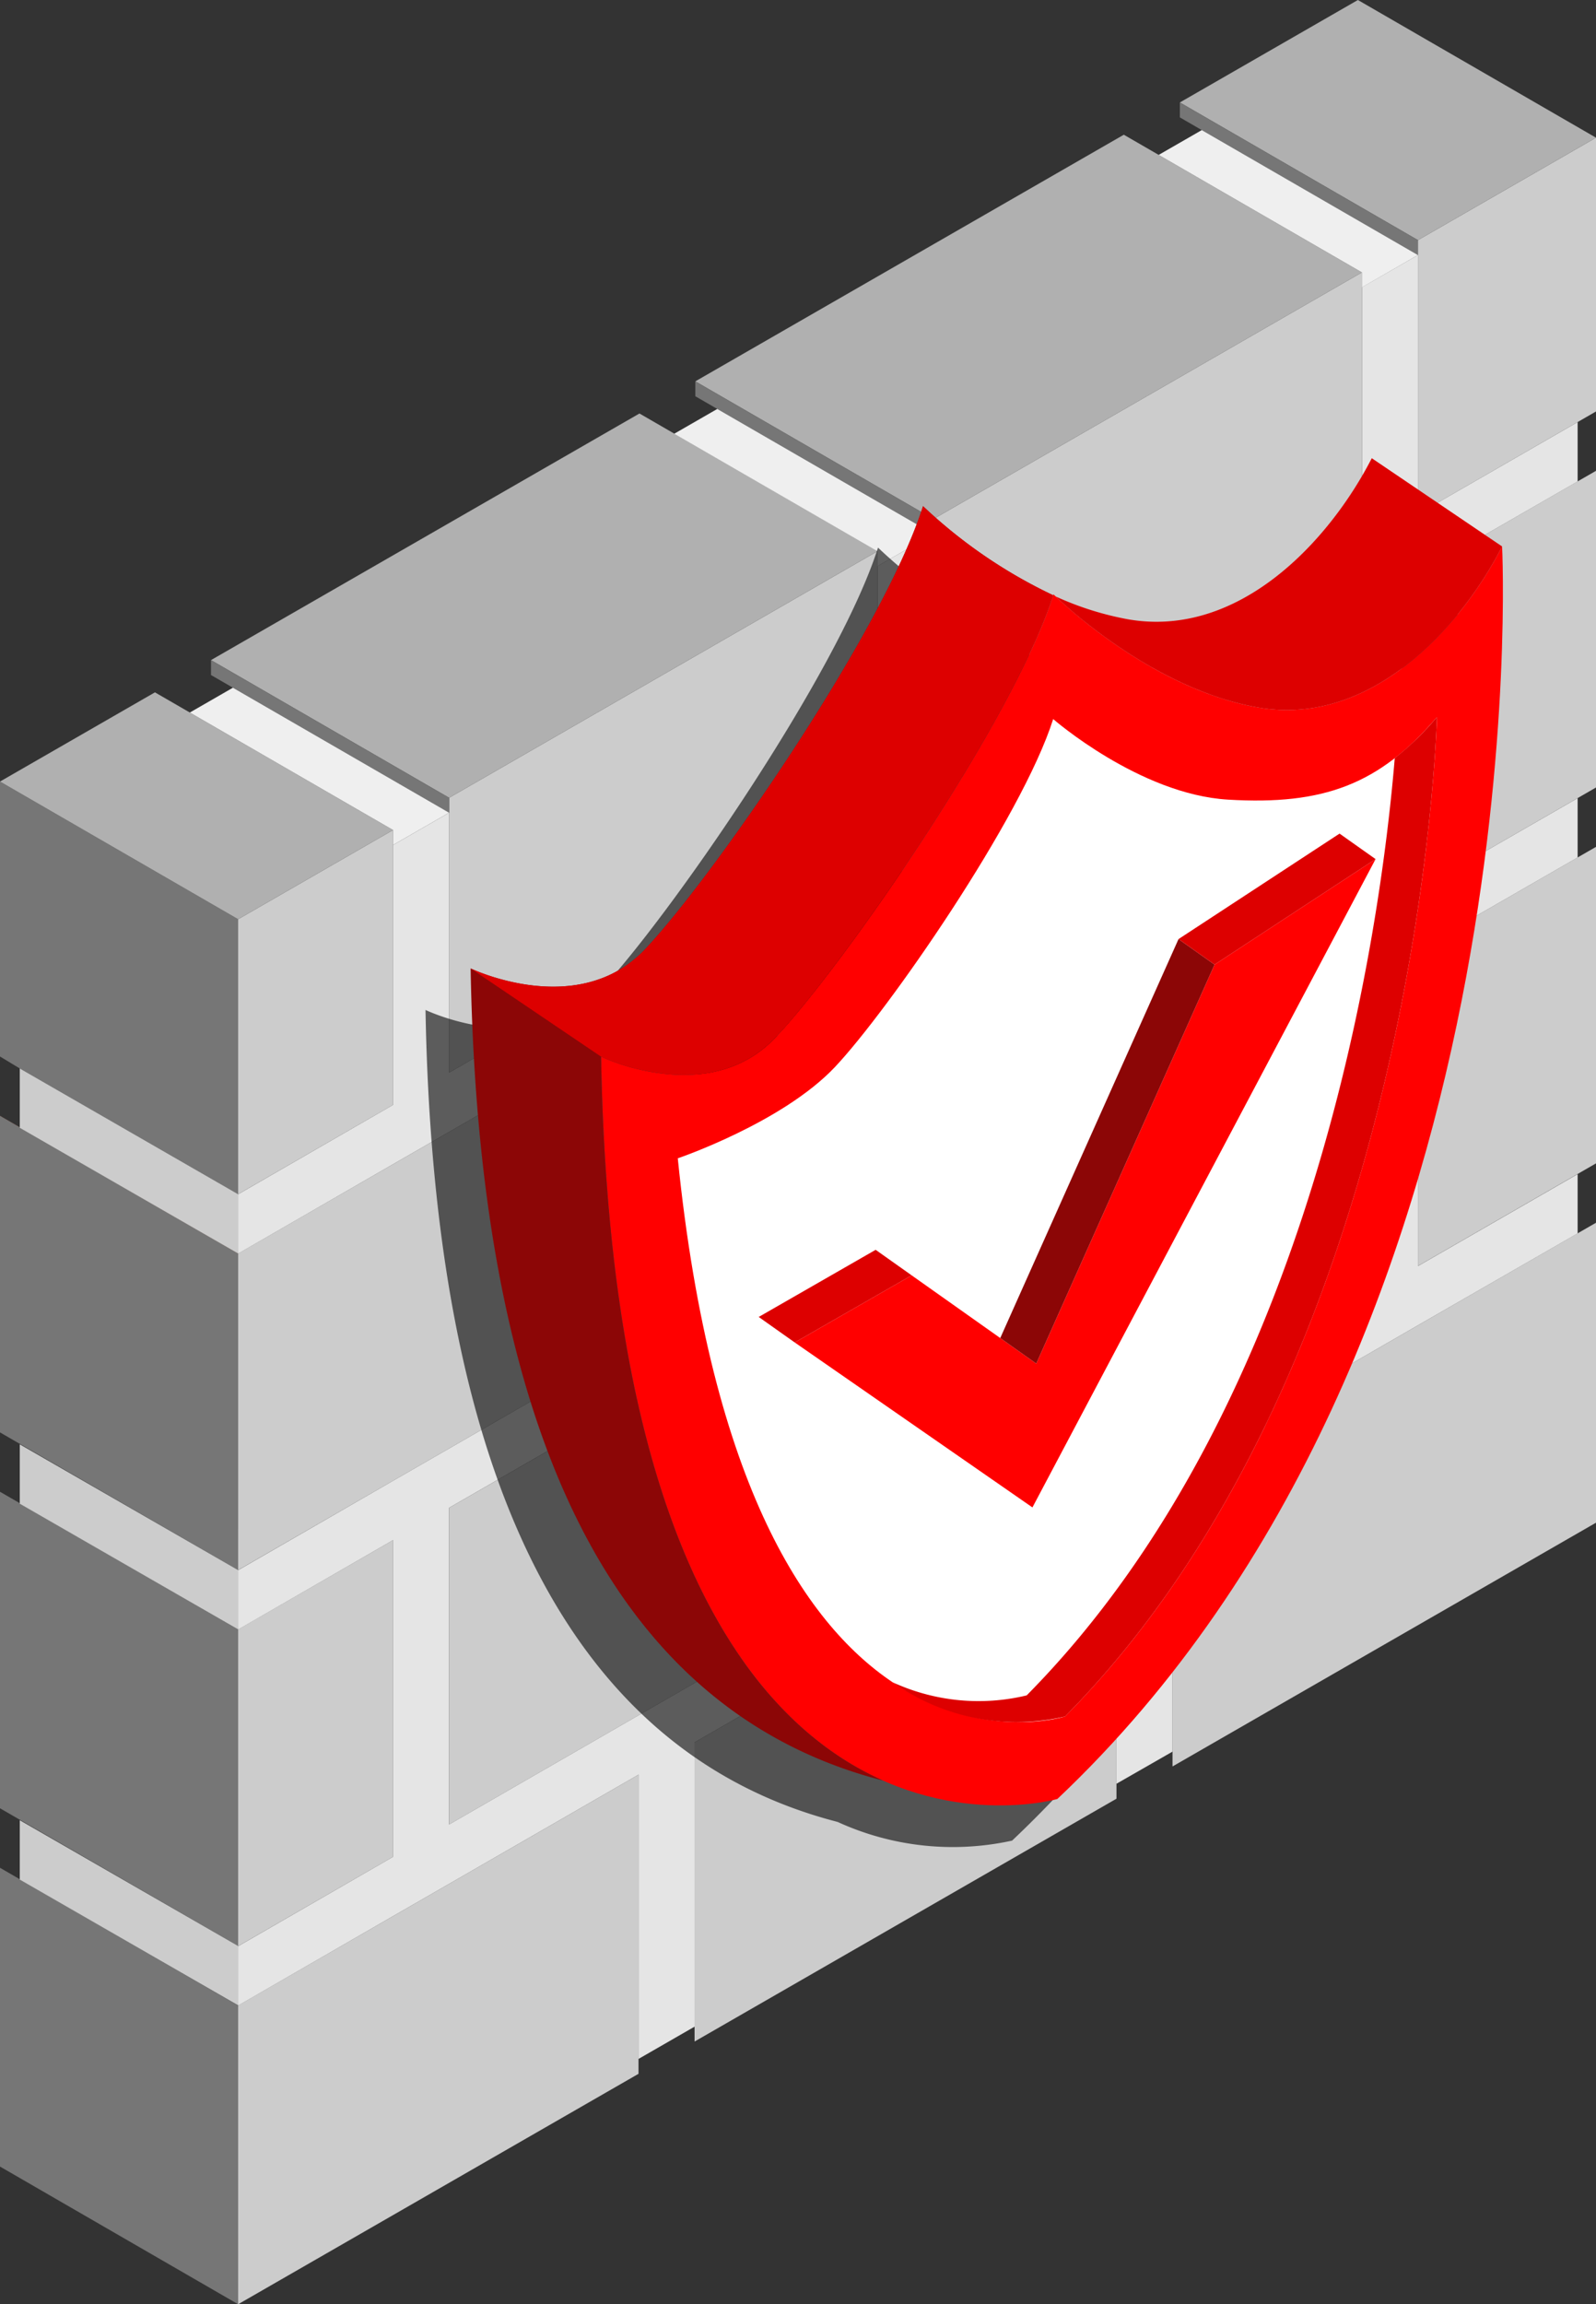 <svg xmlns="http://www.w3.org/2000/svg" viewBox="0 0 68.14 98.323"><rect x="0" y="0" width="68.14" height="98.323" fill="#333333" stroke="none"/><g id="a37d8b15-9b1e-4390-a079-4e5ca8a4be2c" data-name="Layer 2"><g id="a5f7e64e-07ac-496a-a90b-dd2032db9551" data-name="PAGE CONTENT"><polygon points="19.175 61.807 27.261 57.148 27.261 43.641 19.175 48.3 16.782 49.677 10.167 53.489 10.167 66.996 16.782 63.184 19.175 61.807" style="fill:#ccc"></polygon><polygon points="16.782 35.418 10.167 39.224 10.167 50.957 16.782 47.145 16.782 35.418" style="fill:#ccc"></polygon><polygon points="68.14 17.558 68.14 5.875 60.539 10.247 60.539 21.934 68.14 17.558" style="fill:#ccc"></polygon><polygon points="16.782 65.717 10.167 69.528 10.167 83.042 16.782 79.23 16.782 65.717" style="fill:#ccc"></polygon><polygon points="19.175 80.385 16.782 81.762 10.167 85.574 10.167 98.323 27.261 88.49 27.261 75.726 19.175 80.385" style="fill:#ccc"></polygon><polygon points="27.261 41.109 29.654 39.731 37.467 35.231 37.467 23.519 19.175 34.042 19.175 45.767 27.261 41.109" style="fill:#ccc"></polygon><polygon points="47.667 29.354 50.06 27.976 58.152 23.311 58.152 11.62 39.854 22.146 39.854 33.854 47.667 29.354" style="fill:#ccc"></polygon><polygon points="39.854 68.471 37.467 69.849 29.654 74.349 29.654 87.113 47.667 76.751 47.667 63.971 39.854 68.471" style="fill:#ccc"></polygon><polygon points="39.854 49.899 47.667 45.393 47.667 31.886 39.854 36.386 37.467 37.764 29.654 42.264 29.654 55.771 37.467 51.27 39.854 49.899" style="fill:#a84a2e"></polygon><polygon points="60.539 24.466 58.152 25.844 50.06 30.509 50.06 44.016 58.152 39.357 60.539 37.979 68.14 33.603 68.14 20.09 60.539 24.466" style="fill:#ccc"></polygon><polygon points="47.667 47.925 39.854 52.432 37.467 53.803 29.654 58.303 27.261 59.68 19.175 64.339 19.175 77.852 27.261 73.194 29.654 71.816 37.467 67.316 39.854 65.939 47.667 61.439 50.06 60.061 58.152 55.396 58.152 41.889 50.06 46.548 47.667 47.925" style="fill:#ccc"></polygon><polygon points="60.539 54.019 68.14 49.642 68.14 36.136 60.539 40.512 60.539 54.019" style="fill:#ccc"></polygon><polygon points="58.152 57.929 50.06 62.594 50.06 75.375 68.14 64.974 68.14 52.175 60.539 56.551 58.152 57.929" style="fill:#ccc"></polygon><path d="M58.152,25.844l2.387-1.378,6.817-3.922V18.011l-6.817,3.923V10.883l-2.387,1.371V23.311L50.06,27.976l-2.393,1.378-7.813,4.5V22.784l-2.387,1.371V35.231l-7.813,4.5-2.393,1.378-8.086,4.658V34.679l-2.393,1.377V47.145l-6.614,3.814v2.533l6.614-3.815L19.175,48.3l8.086-4.659V57.148l-8.086,4.659-2.393,1.377L10.168,67v2.532l6.614-3.814V79.23l-6.614,3.814v2.533l6.614-3.815,2.393-1.377,8.086-4.659V87.855l2.393-1.377V74.349l7.813-4.5,2.387-1.378,7.813-4.5V76.113l2.393-1.371V62.594l8.092-4.665,2.387-1.378,6.817-3.922V50.1l-6.817,3.923V40.512l6.817-3.923V34.057l-6.817,3.922-2.387,1.378L50.06,44.016V30.509Zm-28.5,16.42,7.813-4.5,2.387-1.378,7.813-4.5V45.393L39.854,49.9,37.467,51.27l-7.813,4.5Zm0,29.552-2.393,1.378-8.086,4.658V64.339l8.086-4.659L29.654,58.3l7.813-4.5V67.316Zm28.5-29.927V55.4L50.06,60.061l-2.393,1.378-7.813,4.5V52.432l7.813-4.507,2.393-1.377Z" style="fill:#e5e5e5"></path><polygon points="0 45.082 0.844 45.591 10.167 50.957 10.167 39.224 0 33.349 0 45.082" style="fill:#767676"></polygon><polygon points="6.615 29.543 16.782 35.418 10.167 39.224 0 33.349 6.615 29.543" style="fill:#b0b0b0"></polygon><polygon points="0 59.347 10.167 65.222 10.167 53.489 0 47.614 0 59.347" style="fill:#823f2c"></polygon><polygon points="0 61.121 10.167 66.996 10.167 53.489 0 47.614 0 61.121" style="fill:#767676"></polygon><polygon points="0 63.654 0 77.16 10.167 83.035 10.167 69.528 0 63.654" style="fill:#767676"></polygon><polygon points="0 79.699 0 92.448 10.167 98.323 10.167 85.574 0 79.699" style="fill:#767676"></polygon><polygon points="0.844 48.123 10.167 53.489 10.167 50.957 0.844 45.591 0.844 48.123" style="fill:#ccc"></polygon><polygon points="0.844 64.163 10.167 69.528 10.167 66.996 0.844 61.63 0.844 64.163" style="fill:#ccc"></polygon><polygon points="0.844 80.202 10.167 85.568 10.167 83.035 0.844 77.669 0.844 80.202" style="fill:#ccc"></polygon><polygon points="27.301 17.644 37.467 23.519 19.175 34.042 9.945 28.708 9.008 28.167 27.301 17.644" style="fill:#b0b0b0"></polygon><polygon points="47.98 5.749 58.146 11.624 39.854 22.146 29.687 16.272 47.98 5.749" style="fill:#b0b0b0"></polygon><polygon points="57.974 0 68.14 5.875 60.539 10.247 50.373 4.372 57.974 0" style="fill:#b0b0b0"></polygon><polygon points="9.008 28.804 9.945 29.345 19.175 34.679 19.175 34.042 9.945 28.708 9.008 28.167 9.008 28.804" style="fill:#767676"></polygon><polygon points="19.175 34.679 9.944 29.345 8.105 30.404 16.782 35.418 16.782 36.056 19.175 34.679" style="fill:#efefef"></polygon><polygon points="29.687 16.909 30.624 17.45 39.854 22.783 39.854 22.146 30.624 16.813 29.687 16.272 29.687 16.909" style="fill:#767676"></polygon><polygon points="39.854 22.783 30.624 17.45 28.784 18.509 37.461 23.523 37.461 24.161 39.854 22.783" style="fill:#efefef"></polygon><polygon points="50.373 5.009 51.309 5.551 60.539 10.884 60.539 10.247 51.309 4.913 50.373 4.372 50.373 5.009" style="fill:#767676"></polygon><polygon points="60.539 10.884 51.309 5.551 49.469 6.61 58.146 11.624 58.146 12.262 60.539 10.884" style="fill:#efefef"></polygon><path d="M43.21,78.54a11.819,11.819,0,0,1-7.454-.8c-.016,0-.023,0-.031-.007-11.541-3-17.211-14.932-17.558-34.638,0,0,4.58,2.21,7.446-.818s10.15-13.5,11.873-18.91a21.436,21.436,0,0,0,5.546,3.808.132.132,0,0,0,.016-.039s4.009,4.009,8.76,4.828S60.4,28.608,62.2,25.093C62.2,25.093,63.92,58.973,43.21,78.54Z" style="opacity:0.6"></path><path d="M25.663,45.088s4.584,2.21,7.448-.818S43.26,30.765,44.979,25.363c0,0,4.011,4.011,8.758,4.829s8.594-3.356,10.394-6.875c0,0,1.719,33.885-18.988,53.446C45.143,76.763,26.318,82.165,25.663,45.088Z" style="fill:red"></path><path d="M64.131,23.317c-1.8,3.519-5.647,7.694-10.394,6.875s-8.758-4.829-8.758-4.829l.088.086a13.073,13.073,0,0,0,3.1.978c4.747.819,8.594-3.356,10.4-6.875Z" style="fill:#d00"></path><path d="M34.585,42.545l-.214.268Z" style="fill:none"></path><path d="M33.447,43.9l-.055.063Z" style="fill:none"></path><path d="M35.841,40.919c-.109.146-.218.291-.324.431C35.623,41.21,35.732,41.065,35.841,40.919Z" style="fill:none"></path><path d="M34.947,42.088c-.07.09-.141.181-.21.268C34.806,42.269,34.877,42.178,34.947,42.088Z" style="fill:none"></path><path d="M33.857,43.43l-.16.189Z" style="fill:none"></path><path d="M34.237,42.975c-.072.087-.144.176-.213.258C34.093,43.151,34.165,43.062,34.237,42.975Z" style="fill:none"></path><path d="M36.312,40.284c-.13.177-.259.352-.387.523C36.053,40.636,36.182,40.461,36.312,40.284Z" style="fill:none"></path><path d="M35.347,41.571l-.227.3Z" style="fill:none"></path><path d="M36.73,39.709c-.129.179-.257.356-.384.528C36.473,40.065,36.6,39.888,36.73,39.709Z" style="fill:none"></path><path d="M25.663,45.088a8.741,8.741,0,0,0,1.6.54,8.741,8.741,0,0,1-1.6-.54Z" style="fill:none"></path><path d="M44.962,25.413c-1.2,3.722-5,9.808-8.185,14.231C39.964,35.22,43.762,29.135,44.962,25.413Z" style="fill:none"></path><path d="M28.313,45.815a9.114,9.114,0,0,1-1.049-.187A9.114,9.114,0,0,0,28.313,45.815Z" style="fill:none"></path><path d="M29.191,45.866a7.578,7.578,0,0,1-.878-.051A7.578,7.578,0,0,0,29.191,45.866Z" style="fill:none"></path><path d="M25.663,45.088h0a8.741,8.741,0,0,0,1.6.54,9.114,9.114,0,0,0,1.049.187,7.578,7.578,0,0,0,.878.051c.2,0,.406-.008.613-.028a5.285,5.285,0,0,0,2.165-.664,4.788,4.788,0,0,0,.586-.4,5.131,5.131,0,0,0,.556-.508c.09-.1.184-.2.281-.3l.055-.063c.081-.091.163-.183.25-.283l.16-.189c.056-.066.11-.128.167-.2s.141-.171.213-.258l.134-.162.214-.268.152-.189c.069-.087.14-.178.21-.268l.173-.22.227-.3.17-.221c.106-.14.215-.285.324-.431l.084-.112c.128-.171.257-.346.387-.523l.034-.047c.127-.172.255-.349.384-.528l.047-.065c3.186-4.423,6.985-10.509,8.185-14.231l0-.01a21.379,21.379,0,0,1-5.553-3.8c-1.718,5.4-9,15.878-11.867,18.907s-7.448.818-7.448.818c.348,19.7,6.015,31.634,17.556,34.642a.159.159,0,0,0,.029,0C32.345,73.59,26.037,66.277,25.663,45.088Z" style="fill:#8c0606"></path><path d="M29.8,45.838c-.207.02-.411.028-.613.028C29.393,45.866,29.6,45.858,29.8,45.838Z" style="fill:#e2b896"></path><path d="M36.346,40.237l-.034.047Z" style="fill:#e2b896"></path><path d="M32.555,44.778a4.788,4.788,0,0,1-.586.4A4.788,4.788,0,0,0,32.555,44.778Z" style="fill:#e2b896"></path><polygon points="44.966 25.403 44.966 25.403 44.962 25.413 44.966 25.403" style="fill:#e2b896"></polygon><path d="M35.925,40.807l-.084.112Z" style="fill:#e2b896"></path><path d="M34.371,42.813l-.134.162Z" style="fill:#e2b896"></path><path d="M36.777,39.644l-.047.065Z" style="fill:#e2b896"></path><path d="M34.024,43.233c-.057.069-.111.131-.167.2C33.913,43.364,33.967,43.3,34.024,43.233Z" style="fill:#e2b896"></path><path d="M34.737,42.356l-.152.189Z" style="fill:#e2b896"></path><path d="M35.12,41.868l-.173.22Z" style="fill:#e2b896"></path><path d="M33.7,43.619c-.087.1-.169.192-.25.283C33.528,43.811,33.61,43.719,33.7,43.619Z" style="fill:#e2b896"></path><path d="M35.517,41.35l-.17.221Z" style="fill:#e2b896"></path><path d="M33.392,43.965c-.1.108-.191.21-.281.3C33.2,44.175,33.3,44.073,33.392,43.965Z" style="fill:#e2b896"></path><path d="M28.937,49.426s4.454-1.511,6.705-3.89,7.973-10.609,9.323-14.853c0,0,3.684,3.211,7.462,3.438,4.092.245,6.466-.655,8.921-3.52,0,0-.654,27.255-15.878,42.643C45.47,73.244,31.8,77.581,28.937,49.426Z" style="fill:#fff"></path><path d="M59.548,32.35c-.6,7.215-3.364,27.509-15.715,39.993a8.774,8.774,0,0,1-5.715-.557,9.106,9.106,0,0,0,7.352,1.458C60.694,57.856,61.348,30.6,61.348,30.6A12.386,12.386,0,0,1,59.548,32.35Z" style="fill:#d00"></path><polygon points="51.854 41.16 58.729 36.658 44.079 64.322 33.93 57.283 38.922 54.419 42.705 57.095 44.242 58.184 51.854 41.16" style="fill:red"></polygon><polygon points="42.705 57.095 50.316 40.071 51.854 41.16 44.242 58.184 42.705 57.095" style="fill:#8c0606"></polygon><polygon points="32.392 56.195 37.385 53.33 38.922 54.419 33.93 57.283 32.392 56.195" style="fill:#d00"></polygon><polygon points="57.191 35.57 50.316 40.071 51.854 41.16 58.729 36.658 57.191 35.57" style="fill:#d00"></polygon><path d="M25.663,45.088h0a8.741,8.741,0,0,0,1.6.54,9.114,9.114,0,0,0,1.049.187,7.578,7.578,0,0,0,.878.051c.2,0,.406-.008.613-.028a5.285,5.285,0,0,0,2.165-.664,4.788,4.788,0,0,0,.586-.4,5.131,5.131,0,0,0,.556-.508c.09-.1.184-.2.281-.3l.055-.063c.081-.091.163-.183.25-.283l.16-.189c.056-.066.11-.128.167-.2s.141-.171.213-.258l.134-.162.214-.268.152-.189c.069-.087.14-.178.21-.268l.173-.22.227-.3.17-.221c.106-.14.215-.285.324-.431l.084-.112c.128-.171.257-.346.387-.523l.034-.047c.127-.172.255-.349.384-.528l.047-.065c3.186-4.423,6.985-10.509,8.185-14.231l0-.01a21.379,21.379,0,0,1-5.553-3.8c-1.718,5.4-9,15.878-11.867,18.907s-7.448.818-7.448.818Z" style="fill:#d00"></path></g></g></svg>
